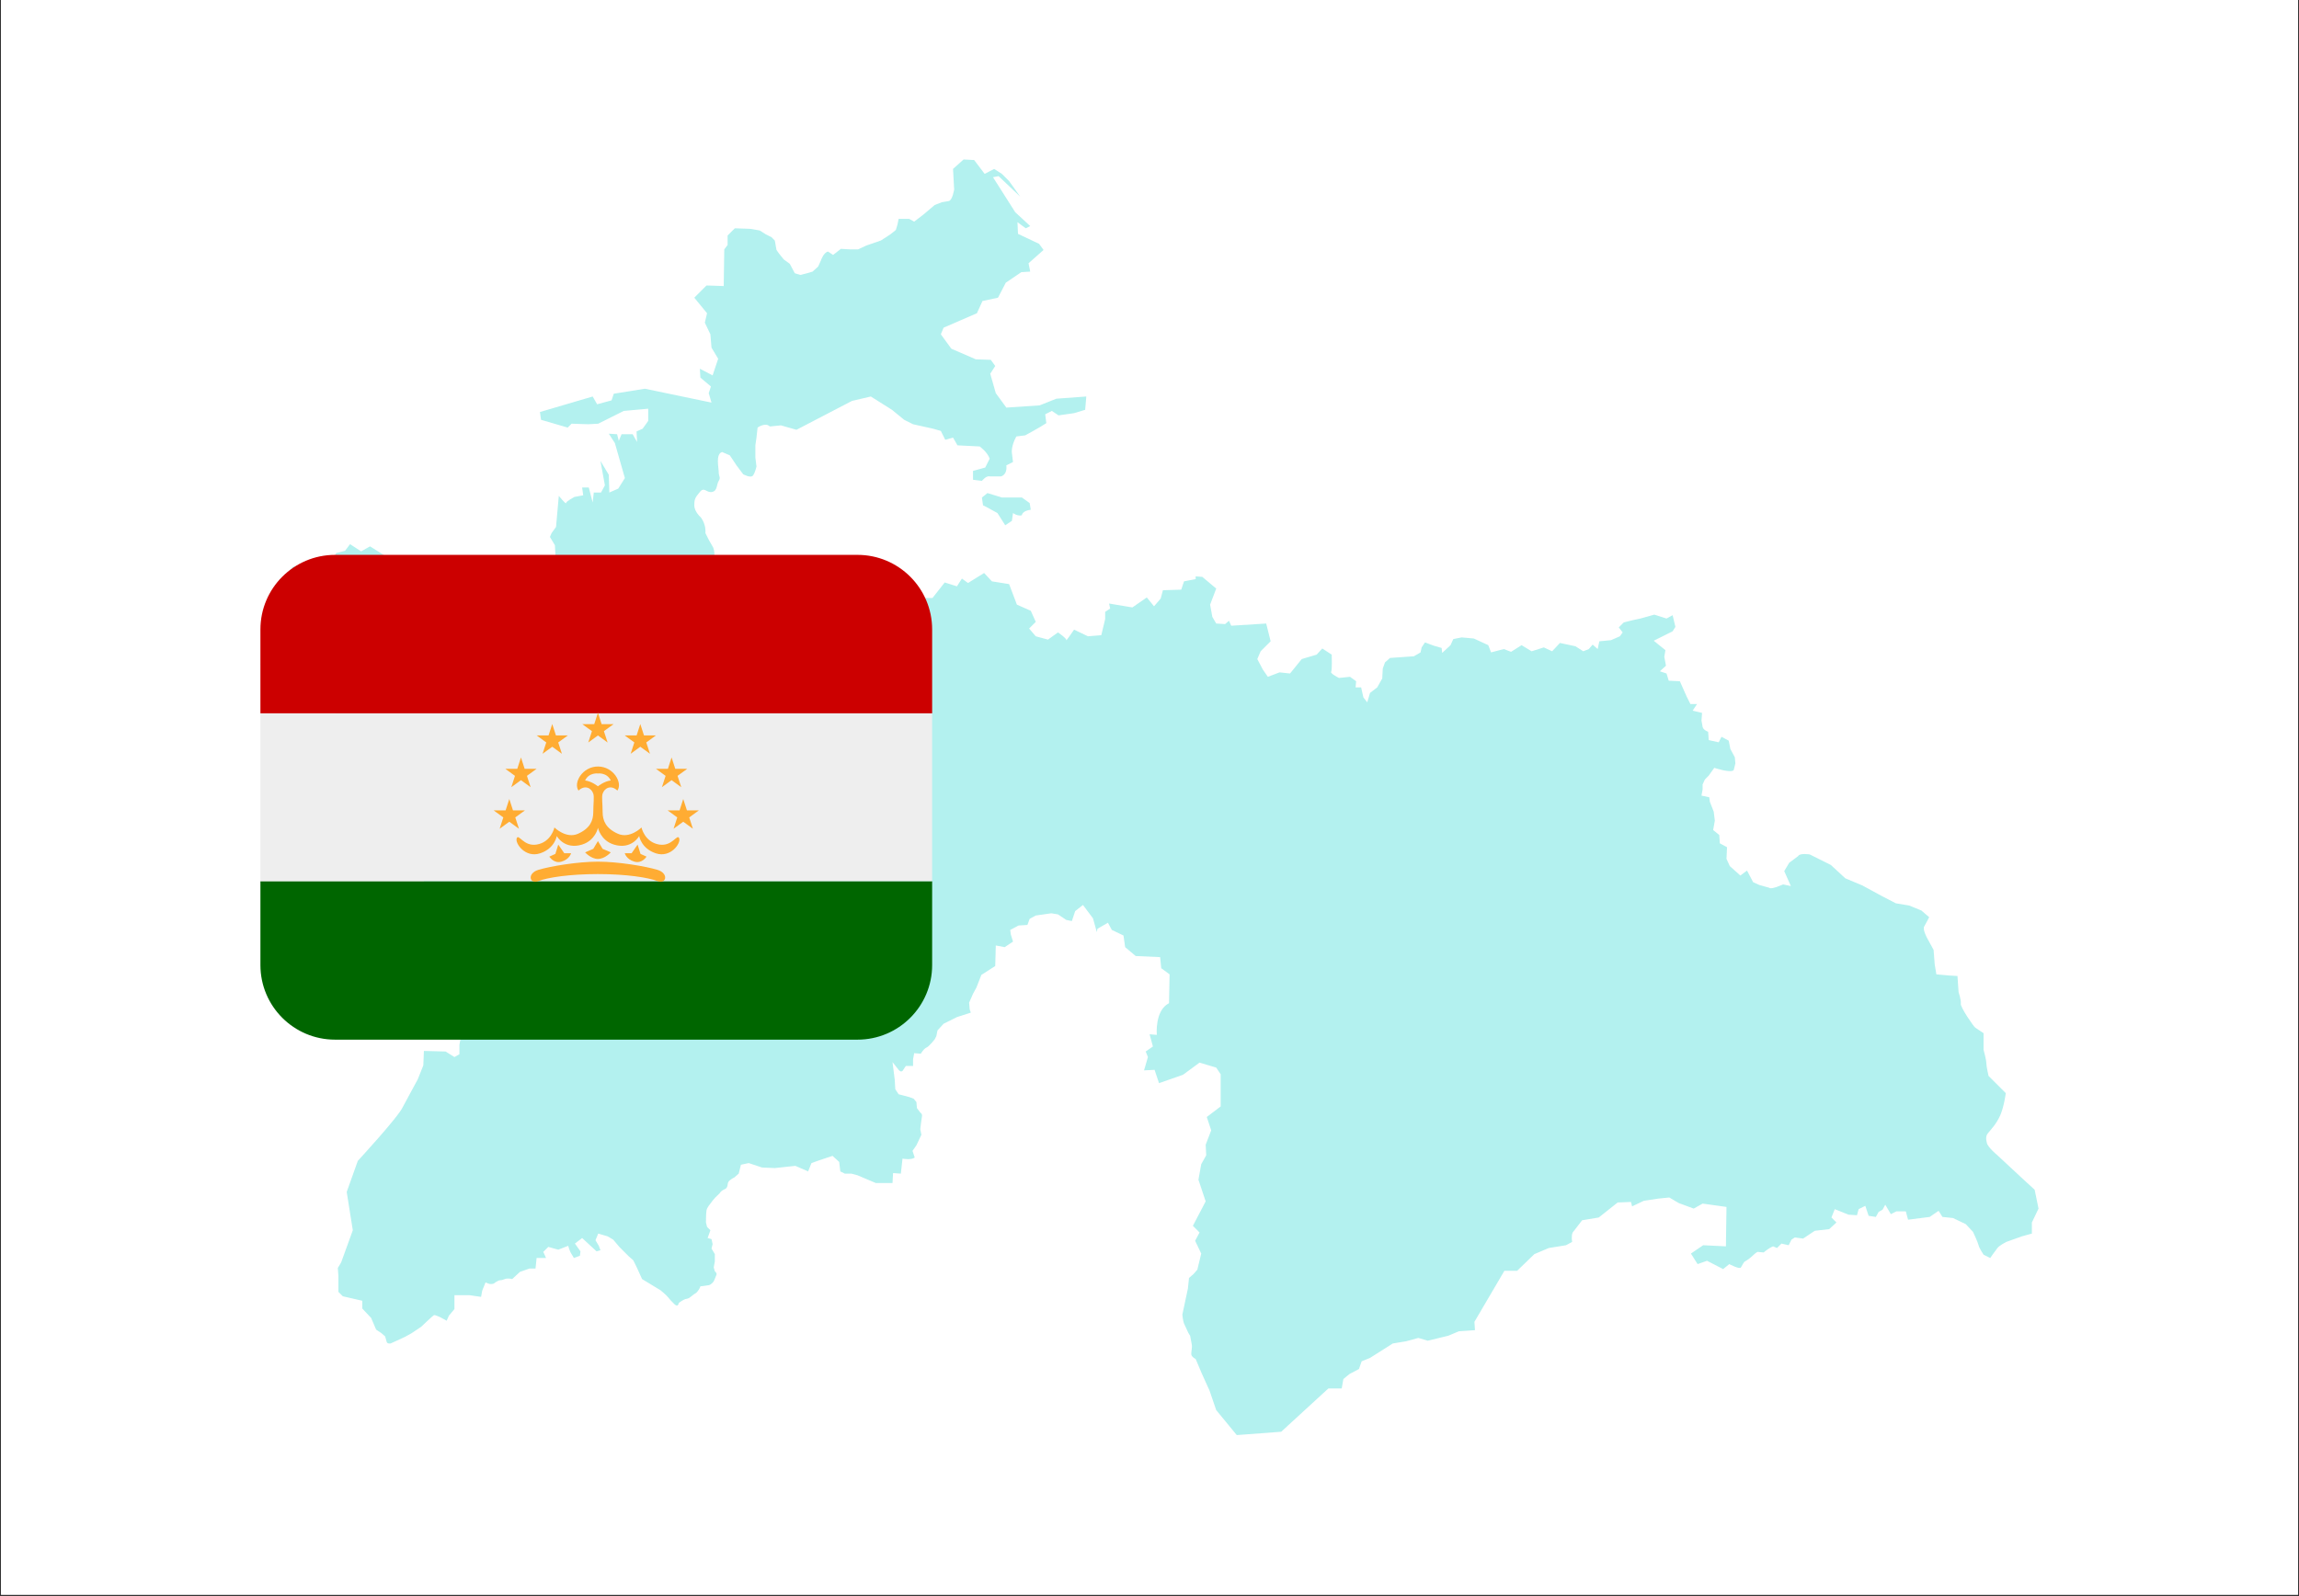 <svg xmlns="http://www.w3.org/2000/svg" xmlns:xlink="http://www.w3.org/1999/xlink" width="1080" zoomAndPan="magnify" viewBox="0 0 810 562.5" height="750" preserveAspectRatio="xMidYMid meet" version="1.0"><rect x="0" y="0" width="810" height="562.5" fill="#333333" stroke="none"/><defs><filter x="0%" y="0%" width="100%" height="100%" id="33150d6097"><feColorMatrix values="0 0 0 0 1 0 0 0 0 1 0 0 0 0 1 0 0 0 1 0" color-interpolation-filters="sRGB"/></filter><clipPath id="e6f5281ecc"><path d="M 0.359 0 L 809.641 0 L 809.641 562 L 0.359 562 Z M 0.359 0 " clip-rule="nonzero"/></clipPath><mask id="272eaf8a33"><g filter="url(#33150d6097)"><rect x="-81" width="972" fill="#000000" y="-56.25" height="675" fill-opacity="0.3"/></g></mask><clipPath id="135428303e"><path d="M 0.836 0.199 L 627.133 0.199 L 627.133 449.75 L 0.836 449.75 Z M 0.836 0.199 " clip-rule="nonzero"/></clipPath><clipPath id="248ecb35e7"><rect x="0" width="629" y="0" height="451"/></clipPath><clipPath id="bbc34c4b13"><path d="M 91.691 195.547 L 328.48 195.547 L 328.48 252 L 91.691 252 Z M 91.691 195.547 " clip-rule="nonzero"/></clipPath><clipPath id="86b8c2c1d2"><path d="M 91.691 310 L 328.48 310 L 328.48 366.395 L 91.691 366.395 Z M 91.691 310 " clip-rule="nonzero"/></clipPath><clipPath id="6ce6628fb9"><path d="M 91.691 251 L 328.48 251 L 328.48 311 L 91.691 311 Z M 91.691 251 " clip-rule="nonzero"/></clipPath></defs><g clip-path="url(#e6f5281ecc)"><path fill="#ffffff" d="M 0.359 0 L 809.641 0 L 809.641 562 L 0.359 562 Z M 0.359 0 " fill-opacity="1" fill-rule="nonzero"/><path fill="#ffffff" d="M 0.359 0 L 809.641 0 L 809.641 562 L 0.359 562 Z M 0.359 0 " fill-opacity="1" fill-rule="nonzero"/></g><g mask="url(#272eaf8a33)"><g transform="matrix(1, 0, 0, 1, 91, 56)"><g clip-path="url(#248ecb35e7)"><path fill="#00cfc8" d="M 256.91 117.77 L 261.996 119.336 L 269.035 119.336 L 271.777 121.293 L 272.168 123.641 C 269.035 124.031 269.035 125.598 269.035 125.598 C 267.477 125.988 265.906 124.812 265.906 124.812 C 265.52 127.555 265.52 127.555 265.52 127.555 L 263.172 129.117 L 260.43 124.812 C 257.691 123.25 255.344 122.074 255.344 122.074 L 254.953 119.336 C 256.91 117.77 256.91 117.77 256.91 117.77 " fill-opacity="1" fill-rule="nonzero"/><g clip-path="url(#135428303e)"><path fill="#00cfc8" d="M 291.727 83.734 L 291.336 88.426 L 287.426 89.605 L 281.949 90.383 C 279.602 88.816 279.602 88.816 279.602 88.816 L 277.254 89.996 L 277.645 93.121 C 275.297 94.688 270.211 97.426 270.211 97.426 L 267.078 97.816 C 265.121 101.34 265.52 103.688 265.52 103.688 L 265.906 106.816 C 263.562 107.992 263.562 107.992 263.562 107.992 C 263.562 107.992 263.172 104.469 263.562 107.992 C 263.953 111.512 261.605 111.906 261.605 111.906 L 257.691 111.906 C 256.516 111.512 254.953 113.469 254.953 113.469 L 251.824 113.078 L 251.824 109.949 L 256.129 108.773 L 257.691 105.645 C 256.91 103.297 254.172 101.34 254.172 101.34 L 246.344 100.949 L 244.777 98.207 L 242.039 98.992 L 240.48 95.859 L 237.734 95.078 L 230.695 93.512 L 227.566 91.949 L 223.262 88.426 L 215.824 83.734 L 209.172 85.293 L 189.613 95.469 L 184.133 93.906 L 180.227 94.297 C 178.66 92.73 175.918 94.688 175.918 94.688 L 175.527 98.207 L 175.137 100.949 L 175.137 105.254 L 175.527 108.383 C 175.527 108.383 175.137 110.34 174.355 111.512 C 173.574 112.688 170.832 111.121 170.832 111.121 L 168.484 107.992 L 166.137 104.469 L 163.398 103.297 C 161.051 104.078 162.223 108.773 162.223 110.34 C 162.223 111.906 163.008 112.297 162.223 113.469 C 161.441 114.645 161.832 116.992 159.879 117.379 C 157.926 117.77 157.137 115.422 155.578 117.379 C 154.012 119.336 153.621 119.727 153.621 122.074 C 153.621 124.422 155.969 126.379 155.969 126.379 C 157.926 129.117 157.527 131.859 157.527 131.859 L 158.703 134.207 L 160.266 136.945 C 160.266 136.945 160.879 138.34 160.66 140.074 C 160.266 143.207 161.832 144.375 161.832 144.375 C 161.832 144.375 162.617 145.941 161.441 148.289 C 160.266 150.637 159.055 153.586 160.66 153.766 C 164.18 154.156 164.965 152.594 164.965 152.594 L 168.484 152.984 L 171.223 153.375 C 172.398 153.766 173.965 153.766 173.965 153.766 L 176.113 152.199 L 177.879 150.832 L 180.027 151.418 L 181.203 147.703 L 187.266 148.879 L 188.828 146.922 L 196.266 149.27 L 202.133 154.355 L 204.676 150.051 L 210.938 150.832 L 212.695 154.355 L 215.633 152.008 L 215.633 150.441 L 218.371 150.832 L 221.504 149.07 L 225.801 152.594 L 229.914 150.441 L 231.871 152.398 L 231.281 154.746 L 237.543 154.746 L 241.848 149.27 L 246.152 150.637 L 247.91 147.898 L 250.059 149.461 L 255.734 145.941 L 258.477 148.879 L 264.539 149.855 L 267.277 157.09 L 272.168 159.246 L 273.93 163.156 L 271.582 165.508 L 273.93 168.246 L 278.234 169.414 L 281.758 166.875 C 281.758 166.875 284.883 169.027 284.688 169.613 C 284.492 170.203 287.43 165.898 287.43 165.898 L 292.316 168.246 L 297.012 167.855 L 298.379 162.176 L 298.379 159.637 L 300.145 158.461 L 299.754 156.699 L 307.965 158.07 L 313.055 154.551 L 315.598 157.68 L 317.945 154.941 L 318.73 152.008 L 325.184 151.809 L 326.16 148.879 L 330.27 148.094 L 330.27 147.113 L 332.613 147.312 L 337.508 151.418 L 335.352 157.09 L 336.137 161.395 L 337.508 163.742 L 340.637 163.941 L 342.008 162.766 L 342.789 164.523 L 355.113 163.742 L 356.676 170.004 L 353.156 173.527 L 351.98 176.266 L 353.938 179.98 L 355.703 182.527 L 359.809 180.961 L 363.523 181.352 L 367.633 176.266 L 372.914 174.699 L 374.871 172.543 L 378.195 174.699 C 378.195 174.699 378.395 180.18 378.004 180.762 C 377.613 181.352 380.742 182.918 380.742 182.918 L 384.656 182.527 L 386.805 184.086 L 386.605 186.242 L 388.562 186.242 L 389.352 189.762 L 390.719 191.52 L 391.695 188.199 L 394.238 186.242 L 396 183.109 L 396.195 179.59 L 396.98 177.438 L 398.738 175.875 L 407.148 175.285 L 409.496 173.918 L 409.887 172.16 L 411.062 170.395 L 414.191 171.57 L 416.93 172.352 L 417.125 174.109 L 420.062 171.371 L 421.039 169.223 L 423.973 168.637 L 428.281 169.027 L 433.363 171.371 L 434.344 173.918 L 438.84 172.742 L 441.387 173.719 L 445.102 171.371 L 448.625 173.527 L 452.93 172.16 L 455.859 173.527 L 458.602 170.594 L 464.078 171.762 L 466.816 173.527 L 468.773 172.742 L 470.141 171.176 L 471.906 172.742 L 472.488 170.004 L 476.598 169.613 L 479.727 168.246 L 480.707 166.875 L 479.336 165.113 L 481.098 163.352 L 484.23 162.57 L 486.965 161.984 L 491.859 160.613 L 496.164 161.984 L 498.312 160.809 L 499.289 164.918 L 498.312 166.48 L 491.66 169.805 L 495.77 173.133 L 495.379 175.48 L 495.965 178.613 L 493.816 180.57 L 496.164 181.352 L 496.938 183.895 L 500.859 184.086 L 503.203 189.371 L 504.574 192.109 L 506.922 192.109 L 505.355 194.461 L 508.68 195.242 L 508.48 197.977 L 508.871 200.133 C 509.07 201.305 510.828 201.891 510.828 201.891 L 511.027 204.828 L 514.551 205.609 L 515.527 203.652 L 518.07 205.02 L 518.656 207.957 L 520.223 210.891 L 520.418 213.039 L 519.832 215.387 C 518.852 216.562 512.984 214.605 512.984 214.605 L 511.027 217.344 L 509.66 218.719 L 508.871 220.477 L 508.871 222.238 L 508.48 224.387 L 511.227 224.973 L 511.418 226.539 L 512.793 230.059 L 513.176 233.191 L 512.594 236.52 L 514.742 238.277 L 514.941 241.211 L 517.48 242.582 L 517.289 246.688 L 518.461 249.234 L 522.18 252.559 L 524.527 250.801 L 526.676 254.906 L 528.832 255.883 L 532.352 256.863 C 532.938 257.645 537.242 255.688 537.242 255.688 L 539.98 256.273 L 537.633 250.996 L 539.391 248.059 L 542.523 245.711 C 543.113 244.539 546.633 245.125 546.633 245.125 L 554.07 248.844 L 559.152 253.535 L 565.219 256.082 L 571.672 259.602 L 576.953 262.34 L 581.648 263.125 L 585.953 264.883 L 588.691 267.23 C 588.691 267.23 587.516 269.578 586.93 270.555 C 586.344 271.535 587.91 274.469 587.91 274.469 L 590.258 278.773 L 590.648 283.859 L 591.234 287.379 L 595.539 287.773 L 598.668 287.965 L 599.062 293.637 C 599.062 293.637 600.035 296.574 599.844 297.746 C 599.645 298.922 604.344 305.77 604.93 306.16 C 605.516 306.551 607.863 308.117 607.863 308.117 L 607.863 313.984 C 607.863 313.984 608.84 317.508 608.84 318.684 C 608.84 319.855 609.621 323.18 609.621 323.18 L 615.688 329.242 C 615.688 329.242 615.102 333.938 613.734 337.07 C 612.359 340.199 610.211 342.352 609.43 343.328 C 608.645 344.309 608.645 345.281 609.039 346.852 C 609.43 348.418 612.754 351.152 612.754 351.152 L 621.168 358.977 L 625.859 363.281 L 627.23 369.934 L 624.883 374.824 L 624.883 378.738 L 621.359 379.715 L 615.883 381.672 C 615.883 381.672 613.535 382.844 612.754 383.824 C 611.969 384.801 610.211 387.348 610.211 387.348 L 607.863 386.172 C 607.863 386.172 606.297 383.824 606.105 382.844 C 605.906 381.867 604.148 378.148 604.148 378.148 L 601.602 375.414 L 597.105 373.262 L 593.383 372.871 L 592.016 370.719 L 588.887 372.871 L 581.258 373.848 L 580.473 370.91 L 577.152 370.91 L 575.195 371.891 L 573.238 368.562 L 572.258 370.324 L 570.891 371.109 L 569.91 372.871 L 567.367 372.477 L 566.195 368.953 L 563.848 370.129 L 563.262 372.277 L 560.324 372.086 L 555.438 370.129 L 554.262 373.066 L 556.02 374.824 L 553.48 377.172 L 548.391 377.758 L 544.285 380.496 L 541.348 380.105 L 540.18 380.887 L 539.199 382.844 L 536.656 382.262 L 535.09 383.824 L 533.719 383.238 C 532.152 383.824 530.398 385.391 530.398 385.391 L 528.242 385.191 C 528.242 385.191 527.656 385.391 526.48 386.559 C 525.309 387.738 523.551 388.715 523.551 388.715 C 523.551 388.715 522.762 389.887 522.375 390.672 C 521.984 391.453 518.266 389.496 518.266 389.496 L 516.113 391.254 L 510.438 388.324 L 507.113 389.496 L 504.766 385.781 L 509.07 382.844 L 517.09 383.238 L 517.289 369.348 L 508.871 368.172 L 505.746 369.934 L 500.461 367.977 L 497.137 366.023 L 493.227 366.414 L 488.137 367.195 L 484.031 369.152 L 483.641 367.59 L 478.945 367.781 L 472.293 373.066 L 466.426 374.043 L 464.469 376.59 L 463.098 378.348 C 462.516 379.52 462.906 381.672 462.906 381.672 L 460.75 382.844 L 454.688 383.824 L 449.602 385.977 L 443.535 391.844 L 439.039 391.844 L 428.477 409.84 L 428.672 412.777 L 422.996 413.168 L 419.281 414.734 L 412.043 416.492 L 408.715 415.512 L 404.41 416.691 L 399.719 417.469 L 391.695 422.559 L 388.762 423.73 L 387.785 426.469 L 384.457 428.234 L 382.309 429.992 L 381.719 433.316 L 377.027 433.316 L 360.398 448.578 L 344.746 449.75 L 337.508 440.949 L 335.16 434.098 L 332.422 428.035 L 330.27 422.949 C 330.27 422.949 328.707 422.164 328.707 421.188 C 328.707 420.207 329.098 418.84 328.898 417.859 C 328.707 416.883 328.316 414.734 328.316 414.734 C 328.316 414.734 327.727 413.953 327.336 412.973 C 326.941 411.996 326.551 411.406 326.16 410.43 C 325.77 409.449 325.574 407.301 325.574 407.301 L 327.531 398.105 L 327.922 394.387 L 329.488 393.02 L 330.855 391.453 L 332.227 385.781 L 330.074 381.277 L 331.637 378.348 L 329.289 376 L 333.793 367.391 L 331.246 359.762 L 332.227 354.281 L 333.984 351.152 L 333.793 347.438 L 335.742 342.352 L 334.18 337.652 L 339.074 333.938 L 339.074 322.59 L 337.508 320.242 L 331.637 318.484 L 325.77 322.789 L 317.355 325.723 L 315.793 321.031 L 312.078 321.223 L 313.445 316.527 L 312.66 314.57 L 315.207 312.812 L 314.035 308.508 L 316.574 308.707 C 316.574 308.707 315.793 300.094 320.879 297.551 L 321.078 287.379 L 318.141 285.227 L 317.746 281.312 L 309.141 280.922 L 305.422 277.797 L 304.84 273.688 L 300.73 271.727 L 299.359 269.188 L 295.641 271.34 L 295.449 272.512 L 294.082 267.621 L 290.559 262.926 L 287.82 265.082 L 286.645 268.598 L 284.688 268.207 L 281.758 266.25 L 279.402 265.863 L 273.93 266.641 L 271.777 267.816 L 270.992 269.969 L 267.863 270.164 L 264.93 271.73 L 265.129 273.293 L 265.906 275.84 L 262.973 277.797 L 259.844 277.207 L 259.648 284.445 L 254.762 287.574 L 252.996 292.078 L 251.824 294.227 L 250.449 297.355 L 250.648 299.707 L 251.039 300.879 L 246.152 302.445 L 241.457 304.793 L 239.301 307.141 L 238.914 309.094 L 238.324 310.273 C 238.324 310.273 236.367 312.812 235.391 313.203 C 234.41 313.594 233.434 315.352 233.434 315.352 L 231.086 315.16 L 230.695 317.312 L 230.695 319.656 L 228.152 319.656 L 226.977 321.422 C 226.977 321.422 226.395 322.008 225.609 321.031 C 224.828 320.051 223.453 318.289 223.453 318.289 L 224.242 324.547 L 224.438 327.875 L 225.609 329.637 L 229.324 330.613 L 230.891 331.199 L 231.871 332.375 L 232.062 334.523 L 233.238 336.09 C 233.238 336.09 234.02 336.48 233.828 337.461 C 233.629 338.438 233.238 341.957 233.238 341.957 L 233.629 343.914 L 231.871 347.629 L 230.5 349.586 L 231.281 351.934 C 230.105 352.914 226.977 352.328 226.977 352.328 L 226.395 357.609 L 223.652 357.414 L 223.453 360.934 L 217.59 360.934 L 211.129 358.195 L 208.98 357.609 L 206.633 357.609 L 205.066 356.828 L 204.676 353.5 L 202.328 351.348 L 197.637 352.914 L 194.898 353.891 L 193.723 356.828 L 189.223 354.871 L 181.984 355.652 L 177.488 355.457 L 172.789 353.891 L 170.051 354.48 L 169.27 357.609 L 167.703 358.977 C 167.703 358.977 167.117 359.176 166.141 359.961 C 165.16 360.742 165.551 361.52 165.16 362.309 C 164.77 363.086 164.574 362.891 163.598 363.477 C 162.617 364.066 163.008 364.266 161.832 365.238 C 160.66 366.215 159.293 368.172 159.293 368.172 C 159.293 368.172 158.117 369.543 157.926 370.52 C 157.727 371.5 157.727 374.824 157.727 374.824 L 158.117 376.391 L 159.293 377.566 L 158.312 380.305 L 159.684 380.695 L 160.074 382.453 L 159.684 384.02 L 160.855 385.977 L 160.855 388.516 L 160.465 390.672 L 160.855 392.039 C 160.855 392.039 161.641 392.629 161.441 393.211 C 161.25 393.801 160.465 395.559 160.465 395.559 C 160.465 395.559 159.684 396.734 158.703 396.93 C 157.727 397.125 155.77 397.324 155.77 397.324 C 155.77 397.324 155.578 398.105 154.789 399.082 C 154.012 400.062 154.207 399.473 152.836 400.648 C 151.465 401.82 151.273 401.621 150.492 401.82 C 149.707 402.02 148.141 403.188 148.141 403.188 C 148.141 403.188 147.945 404.949 146.578 403.578 C 145.211 402.211 145.211 402.211 144.422 401.23 C 143.645 400.254 141.688 398.691 141.688 398.691 L 135.227 394.777 L 133.273 390.473 L 132.098 388.129 L 130.531 386.758 C 130.531 386.758 130.141 386.367 129.363 385.586 C 128.582 384.801 127.207 383.434 127.207 383.434 L 125.059 380.887 L 123.102 379.715 L 119.773 378.738 L 118.797 381.086 L 119.973 383.043 L 120.555 384.609 L 119.188 385 L 114.102 380.305 L 111.559 382.262 L 113.512 385 L 113.32 386.559 L 111.168 387.348 C 111.168 387.348 111.168 387.148 110.387 385.977 C 109.602 384.801 109.211 383.043 109.211 383.043 L 105.691 384.41 L 102.168 383.434 L 100.41 385.191 L 101.387 387.348 L 98.062 387.348 L 97.672 391.062 L 95.516 391.062 L 92.191 392.234 L 89.453 394.777 C 89.453 394.777 89.062 394.586 87.887 394.586 C 86.715 394.586 86.324 395.168 85.348 395.168 C 84.367 395.168 83 396.344 83 396.344 C 83 396.344 82.02 396.734 81.043 396.344 C 80.062 395.953 80.062 395.953 80.062 395.953 L 78.887 398.887 L 78.496 401.039 L 74.391 400.453 L 69.109 400.453 L 69.109 405.344 L 67.152 407.691 L 66.371 409.449 L 64.215 408.273 C 64.215 408.273 62.258 407.301 61.867 407.492 C 61.477 407.691 57.371 411.605 57.371 411.605 L 53.848 413.953 L 51.699 415.125 L 48.762 416.492 L 46.609 417.469 C 46.609 417.469 45.438 417.668 45.238 416.883 C 45.047 416.102 44.656 414.926 44.656 414.926 L 43.285 413.754 L 41.523 412.582 L 39.766 408.473 L 36.633 405.145 L 36.633 402.41 L 29.789 400.84 L 28.223 399.281 L 28.223 393.605 L 28.023 390.863 L 29.199 388.906 L 33.305 377.566 L 31.156 364.066 L 35.07 353.109 C 35.07 353.109 49.352 337.652 50.914 334.137 L 56.195 324.355 L 58.152 319.465 L 58.352 314.375 L 65.98 314.57 L 69.109 316.527 L 70.867 315.551 L 70.867 312.223 L 71.652 307.918 L 73.023 306.941 L 78.695 300.68 L 81.434 289.922 L 79.672 286.793 L 79.086 282.879 L 75.371 284.25 L 73.609 281.312 L 73.805 276.031 L 67.543 274.859 L 61.09 265.863 L 55.609 267.621 L 55.609 265.074 L 59.91 260.188 L 58.742 257.84 L 59.91 257.254 L 56 250.602 L 58.352 241.406 L 56 234.562 L 61.281 232.605 L 59.133 226.93 L 56.785 225.562 L 56.98 223.215 L 63.434 223.02 L 67.348 220.281 L 66.172 216.758 L 68.129 213.629 L 67.348 211.281 L 64.414 209.715 L 63.039 208.348 L 61.477 203.062 L 56.586 202.09 L 54.238 203.848 L 51.699 201.305 L 43.48 202.871 L 41.723 204.238 L 34.285 201.891 L 31.746 204.043 L 28.809 203.457 L 27.051 194.457 L 27.242 189.176 L 24.309 188.391 L 22.938 185.066 L 18.242 183.695 L 12.77 183.695 L 12.77 181.742 L 7.684 180.961 L 6.508 179.98 L 5.531 179.199 L 2.984 179.004 L 0.836 178.223 L 2.793 175.48 L 2.203 170.98 L 10.422 170.98 L 12.57 165.898 L 13.355 163.742 L 13.941 161.785 C 13.941 161.785 13.746 160.418 12.961 159.438 C 12.18 158.461 10.027 153.965 10.027 153.965 L 9.051 151.617 L 7.875 150.051 L 7.484 148.094 L 9.246 147.703 L 11.203 148.68 L 12.961 148.289 L 11.203 144.965 L 12.18 143.789 L 14.918 143.199 L 25.676 142.227 L 27.441 138.902 L 30.57 138.117 L 32.328 135.77 L 36.242 138.312 L 39.375 136.551 L 49.352 142.809 L 53.066 142.031 L 63.434 147.703 L 76.93 148.484 L 83.191 151.418 L 86.129 149.855 L 93.559 150.051 L 96.105 151.418 L 98.648 150.051 L 97.473 146.922 L 98.062 145.164 L 101.188 143.789 L 104.711 140.074 L 104.516 136.16 L 102.754 133.223 L 103.344 131.859 L 104.906 129.703 L 105.883 118.75 C 105.883 118.75 108.43 121.879 108.43 121.293 C 108.43 120.707 111.363 119.141 111.363 119.141 L 114.492 118.551 L 114.102 115.812 L 116.449 115.812 L 117.816 121.098 L 118.207 117.578 L 120.754 117.578 L 122.121 115.035 L 120.555 106.426 L 123.492 111.316 L 123.688 117.578 L 126.816 116.203 L 129.164 112.488 L 125.645 100.164 L 123.492 96.84 L 126.426 97.035 L 127.016 99.383 L 127.992 97.035 L 131.902 97.035 L 133.469 99.773 L 133.273 96.059 L 135.426 95.078 L 137.383 92.34 L 137.383 88.039 L 128.773 88.816 L 119.773 93.32 L 116.25 93.512 L 110.387 93.32 L 109.016 94.688 L 99.629 91.949 L 99.238 89.207 L 117.816 83.734 L 119.383 86.473 L 124.469 85.102 L 125.254 82.754 L 136.207 80.996 L 159.684 85.883 L 158.703 82.559 L 159.484 80.211 L 155.77 77.082 L 155.578 73.949 L 160.074 76.297 L 162.031 70.43 L 159.684 66.516 L 159.293 61.82 L 157.336 57.715 L 158.117 54.391 L 153.621 48.91 L 157.926 44.605 L 163.988 44.805 L 164.18 31.891 L 165.355 30.328 L 165.355 27 L 167.902 24.457 L 173.375 24.652 L 176.703 25.238 L 178.855 26.613 L 180.809 27.586 L 181.984 28.762 L 182.574 32.09 L 183.551 33.457 L 185.117 35.414 L 187.266 36.98 L 189.027 40.301 L 190.984 40.891 L 193.332 40.301 L 195.289 39.719 L 197.246 37.953 L 198.223 35.805 C 198.223 35.805 199.203 32.867 200.762 32.676 L 202.527 33.848 L 205.266 31.699 L 208.59 31.891 L 211.328 31.891 L 214.262 30.523 L 219.348 28.762 L 222.676 26.613 L 224.629 25.047 L 225.219 23.09 L 225.609 21.133 L 229.324 21.133 L 231.086 22.109 L 234.41 19.566 L 238.324 16.242 L 240.867 15.262 L 243.215 14.871 C 244.586 14.68 245.172 10.766 245.172 10.766 L 244.781 3.527 L 248.5 0.199 L 252.215 0.398 L 255.93 5.285 L 259.258 3.527 L 261.996 5.285 L 264.539 7.828 L 268.453 13.305 L 260.824 6.07 L 258.867 6.461 L 266.688 18.785 L 271.973 23.672 L 270.406 24.457 L 267.477 22.305 L 267.668 26.414 L 275.105 29.934 L 276.668 32.09 L 271.383 36.781 L 271.973 39.719 L 268.844 39.91 L 263.363 43.629 L 260.625 48.91 L 255.148 50.086 L 253.195 54.391 L 241.457 59.477 L 240.48 61.82 L 244.195 66.906 L 252.797 70.629 L 258.086 70.82 L 259.648 72.977 L 257.887 75.715 L 259.844 82.559 L 263.562 87.648 L 275.297 86.859 L 281.168 84.516 L 291.727 83.734 " fill-opacity="1" fill-rule="nonzero"/></g></g></g></g><g clip-path="url(#bbc34c4b13)"><path fill="#cc0000" d="M 302.121 195.547 L 118.047 195.547 C 103.527 195.547 91.754 207.312 91.754 221.828 L 91.754 251.398 L 328.418 251.398 L 328.418 221.828 C 328.418 207.312 316.641 195.547 302.121 195.547 Z M 302.121 195.547 " fill-opacity="1" fill-rule="nonzero"/></g><g clip-path="url(#86b8c2c1d2)"><path fill="#006600" d="M 91.754 340.109 C 91.754 354.625 103.527 366.395 118.047 366.395 L 302.121 366.395 C 316.641 366.395 328.418 354.625 328.418 340.109 L 328.418 310.539 L 91.754 310.539 Z M 91.754 340.109 " fill-opacity="1" fill-rule="nonzero"/></g><g clip-path="url(#6ce6628fb9)"><path fill="#eeeeee" d="M 91.754 251.398 L 328.418 251.398 L 328.418 310.539 L 91.754 310.539 Z M 91.754 251.398 " fill-opacity="1" fill-rule="nonzero"/></g><path fill="#ffac33" d="M 197.793 303.672 C 195.109 304.434 193.543 301.887 193.543 301.887 L 195.668 300.934 L 196.691 297.648 L 198.816 300.703 L 201.211 300.703 C 201.215 300.695 200.672 302.852 197.793 303.672 Z M 231.621 306.543 C 227.512 305.309 217.934 303.668 210.664 303.668 C 203.406 303.668 193.82 305.309 189.703 306.543 C 185.59 307.781 186.555 311.742 189.703 310.508 C 192.855 309.27 200.527 308.043 210.664 308.043 C 220.801 308.043 228.473 309.277 231.621 310.508 C 234.777 311.742 235.73 307.781 231.621 306.543 Z M 212.312 299.152 L 210.668 296.41 L 209.027 299.152 L 206.148 300.387 C 206.148 300.387 208.199 302.707 210.668 302.707 C 213.141 302.707 215.191 300.387 215.191 300.387 Z M 223.547 303.672 C 226.23 304.434 227.793 301.887 227.793 301.887 L 225.672 300.934 L 224.645 297.648 L 222.527 300.703 L 220.129 300.703 C 220.117 300.695 220.668 302.852 223.547 303.672 Z M 223.547 303.672 " fill-opacity="1" fill-rule="nonzero"/><path fill="#ffac33" d="M 239.293 295.426 C 238.609 293.672 236.914 298.371 232.312 297.648 C 227.105 296.824 226.012 291.621 226.012 291.621 C 226.012 291.621 221.906 295.734 217.656 293.816 C 213.41 291.898 212.32 289.164 212.32 286.148 C 212.32 283.133 211.934 280.918 212.32 279.715 C 212.938 277.797 215.199 276.422 217.527 278.617 C 219.445 275.883 216.16 270.133 210.676 270.133 C 205.199 270.133 201.914 275.883 203.824 278.617 C 206.152 276.43 208.414 277.797 209.031 279.715 C 209.422 280.918 209.031 283.133 209.031 286.148 C 209.031 289.164 207.934 291.898 203.695 293.816 C 199.453 295.734 195.34 291.621 195.34 291.621 C 195.34 291.621 194.242 296.824 189.043 297.648 C 184.438 298.371 182.742 293.672 182.059 295.426 C 181.375 297.18 185.07 302.438 190.277 300.734 C 195.484 299.027 196.168 294.637 196.168 294.637 C 196.168 294.637 198.844 299.559 205.07 297.648 C 209.762 296.203 210.684 291.758 210.684 291.758 C 210.684 291.758 211.609 296.203 216.297 297.648 C 222.527 299.559 225.199 294.637 225.199 294.637 C 225.199 294.637 225.883 299.027 231.09 300.734 C 236.281 302.438 239.984 297.176 239.293 295.426 Z M 206.148 275.055 C 207.508 272.164 210.668 272.59 210.668 272.59 C 210.668 272.59 213.824 272.164 215.191 275.055 C 212.863 275.324 210.668 277.105 210.668 277.105 C 210.668 277.105 208.473 275.332 206.148 275.055 Z M 179.441 281.586 L 180.738 285.594 L 184.953 285.594 L 181.547 288.074 L 182.848 292.066 L 179.441 289.59 L 176.039 292.066 L 177.332 288.074 L 173.926 285.594 L 178.141 285.594 Z M 183.551 266.941 L 184.848 270.949 L 189.062 270.949 L 185.656 273.426 L 186.957 277.422 L 183.551 274.945 L 180.148 277.422 L 181.441 273.426 L 178.035 270.949 L 182.25 270.949 Z M 194.57 255.164 L 195.871 259.172 L 200.086 259.172 L 196.68 261.652 L 197.977 265.645 L 194.57 263.168 L 191.164 265.645 L 192.465 261.652 L 189.062 259.172 L 193.273 259.172 Z M 210.668 251.195 L 211.965 255.199 L 216.18 255.199 L 212.773 257.676 L 214.074 261.672 L 210.668 259.191 L 207.266 261.672 L 208.559 257.676 L 205.152 255.199 L 209.367 255.199 Z M 240.727 281.586 L 239.43 285.594 L 235.215 285.594 L 238.621 288.074 L 237.32 292.066 L 240.727 289.59 L 244.133 292.066 L 242.828 288.074 L 246.242 285.594 L 242.027 285.594 Z M 236.617 266.941 L 235.32 270.949 L 231.109 270.949 L 234.512 273.426 L 233.211 277.422 L 236.617 274.945 L 240.023 277.422 L 238.719 273.426 L 242.133 270.949 L 237.918 270.949 Z M 225.598 255.164 L 224.297 259.172 L 220.082 259.172 L 223.496 261.652 L 222.195 265.645 L 225.598 263.168 L 229.004 265.645 L 227.703 261.652 L 231.109 259.172 L 226.895 259.172 Z M 225.598 255.164 " fill-opacity="1" fill-rule="nonzero"/></svg>